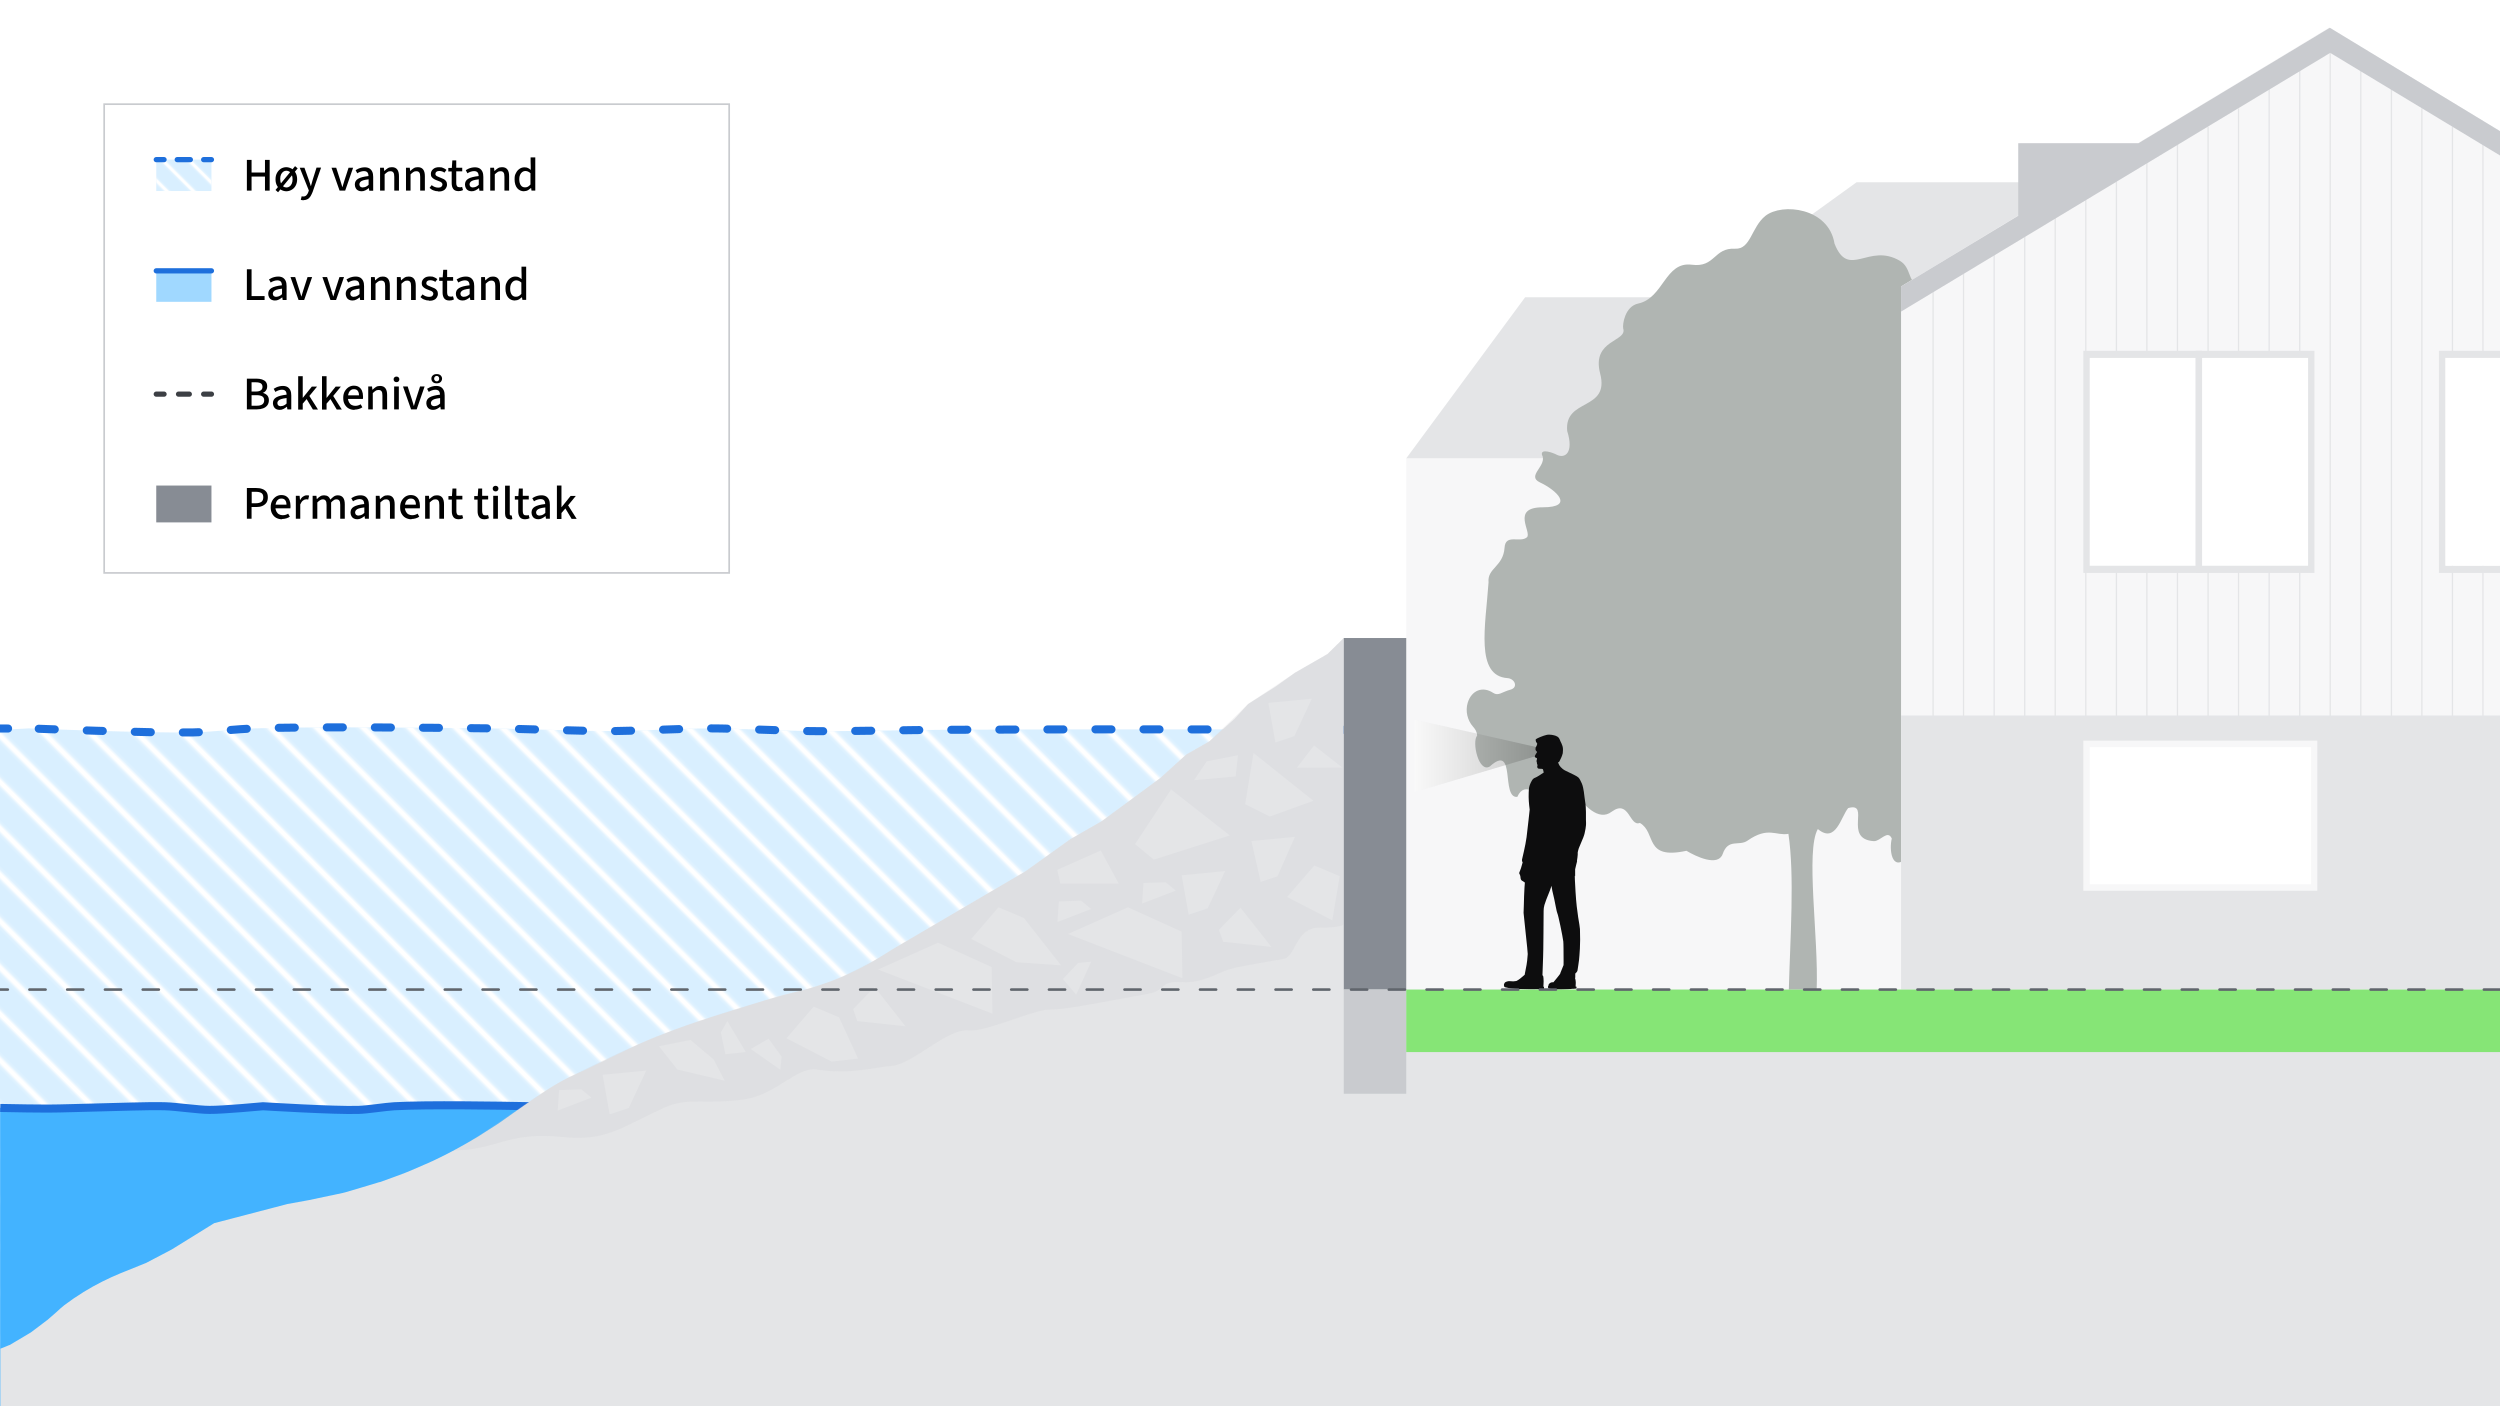 <?xml version="1.0" encoding="UTF-8"?>
<svg xmlns="http://www.w3.org/2000/svg" xmlns:xlink="http://www.w3.org/1999/xlink" version="1.1" viewBox="0 0 1920 1080">
  <!-- Generator: Adobe Illustrator 29.1.0, SVG Export Plug-In . SVG Version: 2.1.0 Build 142)  -->
  <title>Sikringstiltak mot høy vannstand med fokus på utsikt</title>
<desc>Organisatoriske sikringstiltak mot høy vannstand. Det permanente tiltaket påvirker usikt mye mer enn veggen som kan fjernes.</desc>
<defs>
    <style>
      .st0, .st1, .st2, .st3, .st4, .st5, .st6, .st7, .st8, .st9, .st10, .st11 {
        fill: none;
      }

      .st12, .st13 {
        fill: #c9cbcf;
      }

      .st1 {
        stroke-dasharray: 8.3 11.1;
      }

      .st1, .st2, .st3, .st5, .st6, .st7, .st11 {
        stroke-linecap: round;
        stroke-linejoin: round;
      }

      .st1, .st2, .st5, .st6 {
        stroke-width: 4px;
      }

      .st1, .st6 {
        stroke: #3c3f44;
      }

      .st2, .st4, .st5, .st7, .st11 {
        stroke: #1e6fdc;
      }

      .st14 {
        fill: #e4e5e7;
      }

      .st15 {
        fill: #878c94;
      }

      .st16 {
        fill: #f7f7f8;
      }

      .st3 {
        stroke: #60656c;
        stroke-dasharray: 12.4 16.6;
        stroke-width: 2px;
      }

      .st4, .st7, .st11 {
        stroke-width: 6.2px;
      }

      .st4, .st17, .st9, .st10 {
        stroke-miterlimit: 10;
      }

      .st18, .st19, .st20, .st21 {
        fill: #43b3ff;
      }

      .st5 {
        stroke-dasharray: 10.1 10.1;
      }

      .st7 {
        stroke-dasharray: 12.3 24.6;
      }

      .st17 {
        stroke: #c9cbcf;
        stroke-width: 1.3px;
      }

      .st17, .st22 {
        fill: #fff;
      }

      .st23 {
        isolation: isolate;
      }

      .st8 {
        stroke: #fff;
        stroke-width: 2.4px;
      }

      .st24 {
        fill: #0d0d0e;
      }

      .st25 {
        fill: url(#_6_lpi_20_1);
      }

      .st26 {
        fill: url(#_6_lpi_20_);
      }

      .st9 {
        stroke-width: 1px;
      }

      .st9, .st10 {
        stroke: #e4e5e7;
      }

      .st10 {
        stroke-width: 1px;
      }

      .st27 {
        fill: url(#linear-gradient);
      }

      .st27, .st19 {
        opacity: .2;
      }

      .st27, .st13 {
        mix-blend-mode: multiply;
      }

      .st20 {
        opacity: .5;
      }

      .st21, .st13 {
        opacity: .2;
      }

      .st28 {
        fill: #b0b5b2;
      }

      .st29 {
        fill: #86e576;
      }
    </style>
    <pattern id="_6_lpi_20_" data-name="6 lpi 20%" x="0" y="0" width="72" height="72" patternTransform="translate(-7328.2 13140.5) rotate(45) scale(2.1)" patternUnits="userSpaceOnUse" viewBox="0 0 72 72">
      <g>
        <rect class="st0" width="72" height="72"/>
        <g>
          <line class="st8" x1="71.8" y1="66" x2="144.2" y2="66"/>
          <line class="st8" x1="71.8" y1="42" x2="144.2" y2="42"/>
          <line class="st8" x1="71.8" y1="18" x2="144.2" y2="18"/>
          <line class="st8" x1="71.8" y1="54" x2="144.2" y2="54"/>
          <line class="st8" x1="71.8" y1="30" x2="144.2" y2="30"/>
          <line class="st8" x1="71.8" y1="6" x2="144.2" y2="6"/>
        </g>
        <g>
          <line class="st8" x1="-.2" y1="66" x2="72.2" y2="66"/>
          <line class="st8" x1="-.2" y1="42" x2="72.2" y2="42"/>
          <line class="st8" x1="-.2" y1="18" x2="72.2" y2="18"/>
          <line class="st8" x1="-.2" y1="54" x2="72.2" y2="54"/>
          <line class="st8" x1="-.2" y1="30" x2="72.2" y2="30"/>
          <line class="st8" x1="-.2" y1="6" x2="72.2" y2="6"/>
        </g>
        <g>
          <line class="st8" x1="-72.2" y1="66" x2=".2" y2="66"/>
          <line class="st8" x1="-72.2" y1="42" x2=".2" y2="42"/>
          <line class="st8" x1="-72.2" y1="18" x2=".2" y2="18"/>
          <line class="st8" x1="-72.2" y1="54" x2=".2" y2="54"/>
          <line class="st8" x1="-72.2" y1="30" x2=".2" y2="30"/>
          <line class="st8" x1="-72.2" y1="6" x2=".2" y2="6"/>
        </g>
      </g>
    </pattern>
    <linearGradient id="linear-gradient" x1="1086.3" y1="580.5" x2="1187.2" y2="580.5" gradientUnits="userSpaceOnUse">
      <stop offset="0" stop-color="#fff"/>
      <stop offset="1" stop-color="#000"/>
    </linearGradient>
    <pattern id="_6_lpi_20_1" data-name="6 lpi 20%" patternTransform="translate(-6194.7 4729.2) rotate(45) scale(1.2)" xlink:href="#_6_lpi_20_"/>
  </defs>
  <g class="st23">
    <g id="Background">
      <rect class="st22" width="1920" height="1080"/>
    </g>
    <g id="_x31_">
      <g id="BG">
        <polyline class="st16" points="1460 352 1080 352 1080 760 1460 760"/>
        <polygon class="st14" points="1300 230.8 1425.8 140 1920 140 1920 230.8 1300 230.8"/>
        <polygon class="st14" points="1080 352 1171.3 228.3 1460 228.3 1460 352 1080 352"/>
        <path class="st28" d="M1472.8,217s11.6-1.4,20.2-5.6c2.6-3,6.9-17.4,9.2-9.4,1.7,15,32.2-10.6,7.6,20.4,12.1,1.4-11.1,7.6-.1,11.5,1.5,5.6,5.1,9.7,11.9,6.1,10.3-6.6,36.5,40.5,37.7,44.7-12.6,27.4-17.4,18.8,10.8,31.5,25.1-1.9,22.7,27.6,9.2,42.2-13.2,4.5,2.8,11.6-.9,18.3,8.9,10.3,33.3-.5,32.2,17.7-4,8.1-14.3,7.3-7.7,18.7-18.3,40-33.7,13.8-29.7,38.9-5.8,11,11,5.2,11.5,14,1.6,4.4-11,3.3-1,4.6,23.5,18.4,0,31.1-21.2,27.9,7.9,18.6,30.6,6.9,42.5,22.7,5.3-5.6,7.9-17.5,13.8-5.5,4,10.7,36,3.7,20.9,18.2-5.8,9.2-4.5-4-3.7,10.7-2.7,6.7-14.2,6.4-8.8,16.3,3.8,7,3,19.9,11.9,21.5.8-.4,2.2,0,2,.6-1.8,5.5,2.5,8.1,5.1,11.5-23.3,4.1-29-8.7-44.7,19.4,11.6,2.1,0,14.1-3.4,17-10.9,1.3-13.7,17.7-21.9,23.2-20.2,0-5.2.1-18.8,7.5-4.2,2-25.1,4.7-24.3,13.8.5,4.2-9.4,13.4-7.6,4.4-1-6.2-12.2,1.9-14.3-6.8-4.2-2.6-11.6.9-14.9,1.5-13.9-9.4-15.5,13-18.7-11.4-.3-1.7-1.3-3.2-2.8-2.4-4.6,3.9-7.2-5-10.6-1.5-11.6,10.4-13.4-7.2-11.3-15.2-3.2-7.1-8.7,2.2-13.8,2-24-1.5-2-30.4-19.7-25.4-5.5,6.5-9.5,27.7-23.3,16.1-9.6,16.6.7,83.4-.9,123.5,0,0-21.4.1-21.4.1,1.1-40.7,4.5-87.8-.3-119.9-9.6,1.7-15.5-5.9-31.4,5.2-6.5,4.6-14.8-2-19.1,10.3-3.6,10-20.7,1.8-27.8-2.5-33,7.2-22.8-14-35.8-21.4-8,3.2-8.1-18.4-21.5-8.7-10.5,8.2-22-6.1-28.2-13.8-5.4-6.8-11.3,7.1-18.4,6.2-9.5-4.2-20.2-16.9-26-3.7-12.9,1.4-.6-42-21.2-23.3-8.5,5-13.8-18.8-9.7-23.7,0-2.9-1.4-5-3.1-6.9-4.4-5-6-12-4.1-18.4,2.9-9.4,11.3-13,19.5-7.6,4.1,2.7,6.8-.7,13.2-2.4s3.5-8.5-2.1-8.9c-25-1.7-16.9-40.3-14.6-73.5-1.1-11.1,11.3-12,12.3-26.7.7-10.9,11.9-3.5,17.1-7.9,4.3-3.7-12.7-23.1,12.2-23.1s10.3-13.3-2.1-19.1c-10.9-5.1,6.1-12.9,1.5-21.3-1-5,8.7-1.4,11.3,0,6.1,3.2,13.5-1.1,8.1-18.2-2.4-25.6,32.9-15.1,25.3-44.2-6.8-26.2,21.2-24.2,17.7-34.6-.6-2.9,1.2-16.9,11.6-19.1,19.5-4.2,20.5-32.5,41.1-29.8,18.1,2.4,16.7-13.2,33.3-12.3,12,.6,12.4-16.5,23.2-25.2,12.9-10.2,48.7-6.3,53.1,21.3,10.9,27.7,26.1-1,50.2,13.2,9,5.3,6.1,16.9,13.9,17.4,3.8.2-2.4-2.6,0,0Z"/>
        <polygon class="st16" points="1788.5 21.3 1920 100.7 1920 760 1460 760 1460 220 1551.8 164.4 1551.8 110 1641.7 110 1788.5 21.3"/>
        <rect class="st14" x="1460" y="550" width="460" height="210"/>
        <g>
          <rect class="st16" x="1600" y="568.8" width="179.7" height="115.3"/>
          <rect class="st22" x="1604.9" y="573.8" width="170" height="105.3"/>
        </g>
        <g>
          <line class="st9" x1="1789.6" y1="40" x2="1789.6" y2="550"/>
          <line class="st9" x1="1766.2" y1="54" x2="1766.2" y2="550"/>
          <line class="st9" x1="1742.7" y1="68.4" x2="1742.7" y2="550"/>
          <line class="st9" x1="1719.2" y1="83.2" x2="1719.2" y2="550"/>
          <line class="st9" x1="1695.8" y1="97.3" x2="1695.8" y2="550"/>
          <line class="st9" x1="1672.3" y1="110.9" x2="1672.3" y2="550"/>
          <line class="st9" x1="1648.8" y1="125" x2="1648.8" y2="550"/>
          <line class="st9" x1="1625.4" y1="139.2" x2="1625.4" y2="550"/>
          <line class="st9" x1="1601.9" y1="153.2" x2="1601.9" y2="550"/>
          <line class="st9" x1="1578.4" y1="167.4" x2="1578.4" y2="550"/>
          <line class="st9" x1="1555" y1="181.5" x2="1555" y2="550"/>
          <line class="st9" x1="1531.5" y1="195.7" x2="1531.5" y2="550"/>
          <line class="st9" x1="1508" y1="210.2" x2="1508" y2="550"/>
          <line class="st9" x1="1484.6" y1="224.2" x2="1484.6" y2="550"/>
          <line class="st9" x1="1906.9" y1="110.9" x2="1906.9" y2="550"/>
          <line class="st9" x1="1883.5" y1="97.3" x2="1883.5" y2="550"/>
          <line class="st9" x1="1860" y1="83.2" x2="1860" y2="550"/>
          <line class="st9" x1="1836.6" y1="68.4" x2="1836.6" y2="550"/>
          <line class="st9" x1="1813.1" y1="54" x2="1813.1" y2="550"/>
        </g>
        <g>
          <path class="st14" d="M1920,269.4h-46.9v170.6h46.9v-5.5h-42v-159.6h42v-5.5Z"/>
          <rect class="st22" x="1878.2" y="274.9" width="41.8" height="159.6"/>
        </g>
        <polygon class="st12" points="1789.3 21.3 1642.3 110 1550 110 1550 165.7 1460 220 1460 239.3 1789.6 40.6 1920 119.4 1920 100.7 1789.3 21.3"/>
        <g>
          <rect class="st14" x="1600" y="269.4" width="91.2" height="170.6"/>
          <rect class="st22" x="1604.9" y="274.9" width="81.4" height="159.6"/>
        </g>
        <g>
          <rect class="st14" x="1686.3" y="269.4" width="91.2" height="170.6"/>
          <rect class="st22" x="1691.2" y="274.9" width="81.4" height="159.6"/>
        </g>
        <line class="st10" x1="1460" y1="550" x2="1920" y2="550"/>
      </g>
      <path class="st19" d="M1032,560.5s-149.2-.8-308.4,0c-25.2.1-75.4,1.3-100.6,1-19.4-.2-58.1-2.1-77.4-2.1-19,0-56.8,2-75.8,2.1-23.2,0-69.4-1.8-92.6-2.1-45.5-.5-136.4-1.5-181.8,0-11.8.4-35.3,2.9-47.1,3.1-31.6.7-126.3-3.1-126.3-3.1,0,0-9.6.6-22,1.2v519.3s707.3,0,707.3,0l324.7-519.5"/>
      <path class="st26" d="M1032,560.5s-149.2-.8-308.4,0c-25.2.1-75.4,1.3-100.6,1-19.4-.2-58.1-2.1-77.4-2.1-19,0-56.8,2-75.8,2.1-23.2,0-69.4-1.8-92.6-2.1-45.5-.5-136.4-1.5-181.8,0-11.8.4-35.3,2.9-47.1,3.1-31.6.7-126.3-3.1-126.3-3.1,0,0-9.6.6-22,1.2v519.3s707.3,0,707.3,0h324.7"/>
      <path class="st18" d="M1080,850.6s-377.6-.7-470.2,0c-14.6.1-43.9,1.1-58.5.9-11.3-.1-33.8-1.9-45-1.9-11,0-33,1.9-44.1,1.9-13.5,0-40.4-1.7-53.8-1.9-26.4-.5-79.3-1.4-105.7,0-6.9.4-20.5,2.6-27.4,2.8-18.4.6-73.4-2.8-73.4-2.8,0,0-30.8,2.9-41.1,2.8-8.6,0-25.7-2.6-34.3-2.8-12.7-.4-38.2.7-50.9.9-9.8.2-29.4.9-39.2.9-7.6,0-23.1-.2-36.3-.5v229h1080v-229.4Z"/>
      <path class="st4" d="M980.1,850.6s-277.7-.7-370.2,0c-14.6.1-43.9,1.1-58.5.9-11.3-.1-33.8-1.9-45-1.9-11,0-33,1.9-44.1,1.9-13.5,0-40.4-1.7-53.8-1.9-26.4-.5-79.3-1.4-105.7,0-6.9.4-20.5,2.6-27.4,2.8-18.4.6-73.4-2.8-73.4-2.8,0,0-30.8,2.9-41.1,2.8-8.6,0-25.7-2.6-34.3-2.8-12.7-.4-38.2.7-50.9.9-9.8.2-29.4.9-39.2.9-7.6,0-23.1-.2-36.3-.5"/>
      <g>
        <path class="st11" d="M1032,560.5s-2.2,0-6.2,0"/>
        <path class="st7" d="M1001.2,560.4c-51.8-.2-162.1-.5-277.6.1-25.2.1-75.4,1.3-100.6,1-19.4-.2-58.1-2.1-77.4-2.1-19,0-56.8,2-75.8,2.1-23.2,0-69.4-1.8-92.6-2.1-45.5-.5-136.4-1.5-181.8,0-11.8.4-35.3,2.9-47.1,3.1-31.6.7-126.3-3.1-126.3-3.1,0,0-1.2,0-3.4,0"/>
        <path class="st11" d="M6.2,559.5c-1.9,0-4,0-6.2,0"/>
      </g>
      <polygon class="st27" points="1086.3 552.6 1086.3 608.4 1187.2 578.4 1187.2 575.4 1086.3 552.6"/>
      <path class="st24" d="M1211.1,661.1s.8-4.5.6-6.5c0,0,.5-2.4.8-3.1.3-.7,2.3-5.5,3.5-8.4,1.1-2.9,1.1-3.9,1.3-4.7.2-.8.6-2.8.7-4.3.2-1.5,0-3.7,0-4.7s0-4.4,0-5.8c0-1.4-.2-5.9-.5-7.2-.3-1.3-.8-6.4-1.1-8.3-.3-1.9-.7-4.4-1.6-6.5-.9-2.1-1.9-3.9-2.6-4.5-.7-.6-1.7-1.2-3.3-2-1.6-.8-5.8-2.9-7-3.4-1.1-.5-2.9-2.1-3.3-2.6-.8-.9-1.4-1.8-1.8-3s.3-.7.4-.8c.2-.1.6-.8.8-1.3s.9-1.9,1.1-2.3c.2-.4.9-2.2,1.1-3.2.1-1,.4-3.8-.2-5.5-.6-1.7-1.1-2.9-1.4-3.3-.3-.4-.6-1.8-1.3-2.8-.6-.9-1.3-1.3-2.5-1.8-1.2-.4-4.4-1.3-7-.7-2.7.6-7.1,2.5-7.9,3.1-.8.6-.6,1.2-.6,1.2,0,0,.3,0,.3,0,0,0-.1.4,0,.7,0,.3,0,.4.2.6.2.2.4.2.5.7s.4.5.4.5c0,0-.4.7-.5,1.3-.1.6-.9,1.4-.9,2,0,.6,0,1,0,1.1-.1.2,0,.5.2.7.2.2,1,1.3,1,1.3,0,0-1.9,2.8-1.8,3.4,0,.6.7.9,1,1,.3.1.7.2.7.4,0,.2,0,.6-.1,1.1-.2.4-.3.7-.2,1.1,0,.3,0,.8.3,1,0,0-.2.4,0,.9.3.5.4,1.1.4,1.3s-.4,1.1-.1,1.7c.3.6.7.9,1.6.9.9,0,2.2,0,2.7.4l.6,2.5s-2.2,1.5-3.5,2.3c-1.2.8-2.6,1.5-2.9,1.6s-1.4.5-2.2,1.5c-.7,1-2.2,3.7-2.6,5.9-.4,2.2-.4,6.1-.4,7.4,0,4.1.8,9.8.8,9.8,0,0-1.6,14.9-2.4,21.2s-3.4,16.5-3.5,17.2c-.1.7.2,1.9.5,2.1,0,0-1.1,3.6-1.3,4.5-.3.9-1.2,3-1.3,3.4s0,1,.4,1.4c.3.5.6,1.9.6,2.7,0,.8.5,1.7,1,2,.4.3,2.3,1.5,2.3,1.5,0,0-.6,7.1-.6,10.3s-.4,11.6-.4,13c0,1.4,3.4,31,3.2,31.6-.2.6-.1,3.7-.9,8.3-.3,1.9-1.4,7.3-1.4,7.3v.3c.1,0-3.5,2.9-3.7,3.1s-2.4,1.7-2.7,1.7-1.9.3-2.4.3c-.5,0-3.3-.3-4.1-.1s-2,.5-2.5,1.2c-.5.7-.6,1.3-.6,1.7,0,.5.1,1.5.9,1.7.2,0,4,1.1,8.1,1.3,4.1.1,8.9.4,11.3.4s10,0,10.2-.1c.2,0,.3-.2.3-.4s0-1.6,0-1.6h-.5c0,0,.2-2.5.2-4.2s-.2-3.4-.3-3.8-.6-.8-.6-.8c0,0,.4-12.9.5-14,.2-1.1.4-34.7.4-35.4,0-1.5.2-3.2.6-4.5.2-.5,1.1-3.3,1.4-4.1.3-.7,2.4-6.2,2.9-7.3.5-1.2,1-3.1,1.1-3.4,0,0,.5,3.1.7,3.9s1,4.5,1.5,6.5c.5,2,1.8,9.9,2.4,10.9s4,17.3,4.5,21.4c.2,1.3.2,10,.2,10.5.1,3.4,0,7,0,7.7,0,0-2.3,5.5-2.3,5.7s-.3.4-.2.8c0,.3-5.1,6.5-5.3,6.7,0,0-1.7-.2-2.6.6-1,.8-1.2,1.1-1.1,2,0,0-.4,0-.4.2s0,.8,0,1.1,0,.6.3.8c.3.2,1.3.4,5,.8,3.7.4,8.2,0,10-.1,1.8-.1,2.9-.5,4.2-.4,1.3,0,2.3-.3,2.4-.3,0,0,0-1.3-.2-1.4s-.6-.1-.6-.1c0,0,.2-.7.2-2.8s-.6-3.7-.6-3.7c0,0,.3-.2.2-.7v-2.7c.3-.3,1.5-1.3,1.7-2.3.3-1.5,1-6.8,1.2-8.2.3-3.4,1.2-11.7.7-23.7-.1-3.2-2.4-11.4-3.4-28.7s-.4-10.8-.3-12c0-1.2,0-4.9,0-5.2s.5-1.9.8-3.4c.3-1.4.7-2.4.7-2.9Z"/>
      <path class="st14" d="M1920,760h-888v-270l-12.5,12.3-24.9,14.3-15.1,10.8-21,13.3-10.3,11.3-19.5,17.4-17.7,10.1-20,18.1-44.8,33-24.2,13.9-34.5,24.7-102.5,60.1c-23.2,15.5-49,27-76.3,33.1-13.5,3-26.5,7.7-47.4,14-18.5,5.6-38.5,12.3-57.1,19.7h0s0,0,0,0c-9.7,3.9-19,8.1-27.4,12.4h-.2c0,0-27.7,13.4-27.7,13.4-2.5,1.2-5,2.3-7.3,3.3-8,3.6-15.6,7.9-22.8,12.7-3.1,2.1-6.6,4.5-9.9,6.7h0s0,0,0,0c-4.5,3.1-8.8,6-11.4,7.9-.2.2-.5.3-.7.5-1.1.8-2.2,1.6-3.4,2.4l-8.9,6.3c-.9.6-1.9,1.3-2.8,1.9l-14.7,9.4c-11.2,6.8-22.7,13-34.4,18.5l-1.8.8c-1.6.8-3.3,1.5-5,2.2l-9.9,4.3c-3,1.3-6.1,2.5-9.1,3.6l-15.1,5.5h-.4c0,.1-26.1,7.8-26.1,7.8l-2,.5-26,5.5-16.5,3-56.2,14.7-32.6,20.2h0s-20,10.5-20,10.5h-.1c0,0-15.6,6.3-15.6,6.3-1.1.4-2.3.9-3.5,1.4h0s0,0,0,0c-9,3.7-18.8,8.5-28.6,14.5h0c0,0-.1.1-.1.1-4.9,3-9.7,6.3-14.5,9.9-1.7,1.3-3.8,3.2-6.4,5.6l-7,6.1h-.1c0,.1-12.3,9.3-12.3,9.3l-16.3,9.7h-.2c0,.1-6.9,2.8-6.9,2.8v44h1920v-320Z"/>
      <rect id="Permanent_tiltak" class="st15" x="1032" y="490" width="48" height="270"/>
      <rect id="Foundation" class="st12" x="1032" y="760" width="48" height="80"/>
      <rect id="Grass" class="st29" x="1080" y="760" width="840" height="48"/>
      <path class="st13" d="M1032,490l-12.5,12.3-24.9,14.3-36.1,24.1-29.8,28.7-17.7,10.1-20,18.1-44.8,33-24.2,13.9-34.5,24.7-38.6,22.6-61.1,35.9-17.5,10.6-24.4,12.3s-13.8,5.8-27.7,9.3c-23.1,5.9-56.8,15.6-91.3,27.6-34.5,12-67.9,28.8-89.9,39.8-26.6,13.3-58.5,40.2-88.4,56.2,32.4,0,41.4-14.7,82.8-10.3,34.5,3.7,45.7-7.5,79-22.6,18.3-8.3,31.6-1.9,61.4-6.3,24.1-3.5,40.5-25.3,55.4-22.9,25.7,4,42-1.4,57.7-2.8,16.9-1.6,42.6-29.2,59.4-27.2,12,1.4,50.2-16,60.9-16s25.4-2.9,31.9-4c8.3-1.4,35.6-6.6,43.9-8,15.8-2.7,8.3-10.3,27.1-9.1,15.4.9,26.8-7.1,35.8-9.8,9.8-3,38-7.1,42.4-8.2,8.8-2.1,9.2-23.8,26.4-23.8s19.2-2.4,19.2-2.4v-220.2Z"/>
      <g>
        <g>
          <polygon class="st14" points="674.3 744.6 720.4 724 761.6 742.7 762.2 778.5 674.3 744.6"/>
          <polygon class="st14" points="838 738.6 828 739.5 816.3 751.9 826.5 763.9 838 738.6"/>
        </g>
        <polygon class="st14" points="820.2 717.3 866.3 696.8 907.5 715.5 908.1 751.3 820.2 717.3"/>
        <polygon class="st14" points="659 813 644.4 781.3 624.9 773.1 604 797.4 638.7 815.3 659 813"/>
        <polygon class="st14" points="814.9 741.4 786.3 705 766.8 696.8 745.9 721.1 780.6 739 814.9 741.4"/>
        <polyline class="st14" points="1028.9 672.9 1009.4 664.7 988.5 688.9 1023.2 706.8"/>
        <polygon class="st14" points="940.9 669 907.5 672.2 912.9 702.5 927.5 697.6 940.9 669"/>
        <polygon class="st14" points="496.3 822.2 462.8 825.4 468.2 855.8 482.9 850.9 496.3 822.2"/>
        <polygon class="st14" points="1007.5 536.6 974.1 539.8 979.5 570.2 994.1 565.3 1007.5 536.6"/>
        <polygon class="st14" points="944.5 641.6 899.4 606.3 871.7 648.3 886.1 660.2 944.5 641.6"/>
        <polyline class="st14" points="994.5 642.7 961.1 645.9 968.2 677.3 981.1 673 994.5 642.7"/>
        <polygon class="st14" points="695.4 788.2 671.7 758 655.2 775 658.4 784.2 695.4 788.2"/>
        <polygon class="st14" points="976.4 727.2 952.7 697.1 936.1 714.1 939.4 723.3 976.4 727.2"/>
        <polygon class="st14" points="454.2 843 446.5 836.6 429.4 837.2 428.3 852.9 454.2 843"/>
        <polygon class="st14" points="903 684 895.3 677.6 878.2 678.1 877.1 693.9 903 684"/>
        <polygon class="st14" points="838 698.1 830.3 691.7 813.2 692.3 812.1 708.1 838 698.1"/>
        <polygon class="st14" points="506.1 803.5 530.3 798.7 548.1 813.7 556.6 830 520.2 821.4 506.1 803.5"/>
        <polygon class="st14" points="859.2 678.6 845.4 653.2 812 668 814.3 678.6 859.2 678.6"/>
        <polygon class="st14" points="949 596.3 950.8 580 926.8 584.7 917 599.2 949 596.3"/>
        <polygon class="st14" points="1030.9 589.5 1009.2 572.5 996 589.6 1002.9 589.6 1030.9 589.5"/>
        <polygon class="st14" points="599.3 821.6 600.3 811.5 590.3 797.7 576.6 805.6 599.3 821.6"/>
        <polygon class="st14" points="558.6 784.2 553.6 792.9 557.1 809.6 572.8 808 558.6 784.2"/>
        <polygon class="st14" points="1008.7 615 962.7 578.3 956.3 617.6 975.2 627.1 1008.7 615"/>
      </g>
      <line id="Bakkeniva" class="st3" x1="1920" y1="760" y2="760"/>
      <g id="Legend">
        <rect class="st17" x="80" y="80" width="480" height="360"/>
        <rect class="st21" x="120" y="122.6" width="42.4" height="24.1"/>
        <rect class="st25" x="120" y="122.6" width="42.4" height="24.1"/>
        <g>
          <path d="M189.6,146.4v-23.6h3.6v9.7h10.3v-9.7h3.6v23.6h-3.6v-10.8h-10.3v10.8h-3.6Z"/>
          <path d="M213.5,147.6l-1.9-1.7,15-18.3,2,1.7-15,18.3ZM220,146.9c-1.5,0-2.8-.4-4.1-1.1-1.3-.7-2.3-1.8-3.1-3.1-.8-1.4-1.2-3-1.2-5s.4-3.6,1.2-5c.8-1.4,1.8-2.4,3-3.2,1.3-.7,2.6-1.1,4-1.1s2.8.4,4.1,1.1c1.3.7,2.3,1.8,3.1,3.2s1.2,3.1,1.2,5-.4,3.6-1.2,5-1.8,2.4-3.1,3.1c-1.2.7-2.6,1.1-4,1.1ZM220,144c.9,0,1.7-.3,2.4-.8.7-.5,1.3-1.2,1.7-2.2.4-.9.6-2,.6-3.2s-.2-2.6-.6-3.6c-.4-1-1-1.8-1.7-2.3-.7-.5-1.6-.8-2.5-.8s-1.7.3-2.4.8c-.7.5-1.3,1.3-1.7,2.2-.4.9-.6,2-.6,3.3s.2,2.6.6,3.6c.4,1,1,1.7,1.7,2.2.7.5,1.6.8,2.5.8Z"/>
          <path d="M233.2,153.8c-.4,0-.8,0-1.2-.1-.4,0-.7-.2-1-.3l.7-2.7c.2,0,.5.1.7.2.2,0,.4,0,.6,0,1,0,1.7-.3,2.4-1,.6-.6,1.1-1.5,1.4-2.4l.4-1.2-7-17.5h3.6l3.3,9.2c.3.8.5,1.6.8,2.4.3.9.5,1.7.8,2.5h.1c.2-.8.5-1.6.7-2.5.2-.9.5-1.7.7-2.5l2.9-9.2h3.5l-6.5,18.7c-.5,1.2-1,2.3-1.6,3.3-.6.9-1.3,1.7-2.2,2.2-.9.5-1.9.8-3.1.8Z"/>
          <path d="M260.8,146.4l-6.2-17.6h3.6l3.1,9.6c.2.8.5,1.7.8,2.6s.5,1.8.8,2.7h.1c.3-.9.5-1.8.8-2.7s.5-1.8.8-2.6l3.1-9.6h3.5l-6.1,17.6h-4.1Z"/>
          <path d="M277.7,146.9c-1,0-1.9-.2-2.7-.6-.8-.4-1.4-1-1.8-1.8-.4-.8-.7-1.7-.7-2.7,0-2,.8-3.5,2.5-4.5,1.7-1,4.4-1.7,8-2.1,0-.6-.1-1.3-.3-1.9-.2-.6-.6-1.1-1.1-1.4-.5-.3-1.2-.5-2.1-.5s-1.8.2-2.7.5c-.9.3-1.7.7-2.4,1.2l-1.3-2.4c.6-.4,1.3-.8,2-1.1.7-.3,1.5-.6,2.4-.8.9-.2,1.7-.3,2.7-.3,1.4,0,2.6.3,3.6.9.9.6,1.6,1.4,2.1,2.5.5,1.1.7,2.4.7,4v10.6h-3l-.3-2h-.1c-.8.7-1.7,1.2-2.6,1.7-.9.5-1.9.7-3,.7ZM278.8,143.9c.8,0,1.5-.2,2.2-.5s1.4-.8,2.1-1.5v-4.2c-1.8.2-3.2.5-4.2.8-1,.3-1.8.8-2.2,1.3-.4.5-.7,1.1-.7,1.7s.3,1.5.8,1.9c.5.4,1.2.6,2,.6Z"/>
          <path d="M291.9,146.4v-17.6h2.9l.3,2.5h.1c.8-.8,1.7-1.5,2.6-2.1.9-.6,2-.8,3.2-.8,1.9,0,3.2.6,4.1,1.8.9,1.2,1.3,2.9,1.3,5.1v11.1h-3.6v-10.6c0-1.6-.2-2.7-.7-3.3-.5-.7-1.2-1-2.3-1s-1.6.2-2.2.6c-.6.4-1.4,1-2.2,1.8v12.5h-3.5Z"/>
          <path d="M311.8,146.4v-17.6h2.9l.3,2.5h.1c.8-.8,1.7-1.5,2.6-2.1.9-.6,2-.8,3.2-.8,1.9,0,3.2.6,4.1,1.8.9,1.2,1.3,2.9,1.3,5.1v11.1h-3.6v-10.6c0-1.6-.2-2.7-.7-3.3-.5-.7-1.2-1-2.3-1s-1.6.2-2.2.6c-.6.4-1.4,1-2.2,1.8v12.5h-3.5Z"/>
          <path d="M336.5,146.9c-1.3,0-2.5-.2-3.6-.7-1.2-.4-2.1-1.1-3-1.9l1.6-2.1c.8.6,1.6,1.1,2.4,1.4.8.3,1.7.5,2.7.5s1.8-.2,2.4-.7c.5-.5.8-1.1.8-1.7s-.2-1-.6-1.4c-.4-.4-.8-.7-1.4-.9-.6-.3-1.2-.5-1.8-.7-.9-.3-1.7-.7-2.5-1.1-.8-.4-1.4-1-1.9-1.6-.5-.6-.7-1.4-.7-2.4,0-1.5.6-2.7,1.7-3.7s2.6-1.5,4.6-1.5,2.2.2,3.2.6c1,.4,1.8.9,2.5,1.5l-1.6,2.1c-.6-.5-1.2-.8-1.9-1-.6-.2-1.4-.3-2.1-.3s-1.7.2-2.2.7c-.5.4-.7,1-.7,1.6s.1.9.5,1.2c.3.3.7.6,1.3.8s1.2.5,1.9.8c.9.3,1.8.7,2.6,1.1.8.4,1.5,1,1.9,1.7.5.7.7,1.5.7,2.6s-.3,1.8-.8,2.7c-.5.8-1.2,1.5-2.2,1.9-1,.5-2.2.7-3.6.7Z"/>
          <path d="M352.2,146.8c-2,0-3.3-.6-4.1-1.7s-1.2-2.6-1.2-4.4v-9h-2.6v-2.7h2.7c0-.1.4-5.8.4-5.8h3v5.6h4.6v2.8h-4.6v9c0,1.1.2,1.9.6,2.4.4.6,1.1.8,2,.8s.7,0,1,0c.3,0,.6-.2.9-.3l.7,2.5c-.5.2-1,.4-1.6.6-.6.1-1.2.2-1.9.2Z"/>
          <path d="M362.3,146.9c-1,0-1.9-.2-2.7-.6-.8-.4-1.4-1-1.8-1.8-.4-.8-.7-1.7-.7-2.7,0-2,.8-3.5,2.5-4.5,1.7-1,4.4-1.7,8-2.1,0-.6-.1-1.3-.3-1.9-.2-.6-.6-1.1-1.1-1.4-.5-.3-1.2-.5-2.1-.5s-1.8.2-2.7.5c-.9.3-1.7.7-2.4,1.2l-1.3-2.4c.6-.4,1.3-.8,2-1.1.7-.3,1.5-.6,2.4-.8.9-.2,1.7-.3,2.7-.3,1.4,0,2.6.3,3.6.9.9.6,1.6,1.4,2.1,2.5.5,1.1.7,2.4.7,4v10.6h-3l-.3-2h-.1c-.8.7-1.7,1.2-2.6,1.7-.9.5-1.9.7-3,.7ZM363.4,143.9c.8,0,1.5-.2,2.2-.5s1.4-.8,2.1-1.5v-4.2c-1.8.2-3.2.5-4.2.8-1,.3-1.8.8-2.2,1.3-.4.5-.7,1.1-.7,1.7s.3,1.5.8,1.9c.5.4,1.2.6,2,.6Z"/>
          <path d="M376.5,146.4v-17.6h2.9l.3,2.5h.1c.8-.8,1.7-1.5,2.6-2.1.9-.6,2-.8,3.2-.8,1.9,0,3.2.6,4.1,1.8.9,1.2,1.3,2.9,1.3,5.1v11.1h-3.6v-10.6c0-1.6-.2-2.7-.7-3.3-.5-.7-1.2-1-2.3-1s-1.6.2-2.2.6c-.6.4-1.4,1-2.2,1.8v12.5h-3.5Z"/>
          <path d="M402.5,146.9c-2.2,0-3.9-.8-5.3-2.4-1.3-1.6-2-3.9-2-6.8s.4-3.5,1.1-4.9c.7-1.4,1.6-2.4,2.8-3.2,1.2-.8,2.4-1.1,3.7-1.1s1.9.2,2.6.5,1.4.8,2.2,1.5v-3c-.1,0-.1-6.6-.1-6.6h3.6v25.5h-2.9l-.3-2h-.1c-.7.6-1.5,1.2-2.3,1.7-.9.5-1.8.7-2.8.7ZM403.3,143.9c.8,0,1.5-.2,2.1-.5.7-.4,1.3-.9,2-1.7v-8.7c-.7-.6-1.3-1-2-1.3-.6-.2-1.3-.4-2-.4s-1.6.3-2.3.8c-.7.5-1.2,1.2-1.7,2.2-.4.9-.6,2-.6,3.3,0,2,.4,3.6,1.2,4.7.8,1.1,1.8,1.6,3.2,1.6Z"/>
        </g>
        <g>
          <path d="M189.6,230.4v-23.6h3.6v20.6h10v3h-13.6Z"/>
          <path d="M211.2,230.8c-1,0-1.9-.2-2.7-.6-.8-.4-1.4-1-1.8-1.8-.4-.8-.7-1.7-.7-2.7,0-2,.8-3.5,2.5-4.5,1.7-1,4.4-1.7,8-2.1,0-.6-.1-1.3-.3-1.9-.2-.6-.6-1.1-1.1-1.4-.5-.3-1.2-.5-2.1-.5s-1.8.2-2.7.5c-.9.3-1.7.7-2.4,1.2l-1.3-2.4c.6-.4,1.3-.8,2-1.1.7-.3,1.5-.6,2.4-.8.9-.2,1.7-.3,2.7-.3,1.4,0,2.6.3,3.6.9.9.6,1.6,1.4,2.1,2.5.5,1.1.7,2.4.7,4v10.6h-3l-.3-2h-.1c-.8.7-1.7,1.2-2.6,1.7-.9.5-1.9.7-3,.7ZM212.3,227.9c.8,0,1.5-.2,2.2-.5s1.4-.8,2.1-1.5v-4.2c-1.8.2-3.2.5-4.2.8-1,.3-1.8.8-2.2,1.3-.4.5-.7,1.1-.7,1.7s.3,1.5.8,1.9c.5.4,1.2.6,2,.6Z"/>
          <path d="M229.3,230.4l-6.2-17.6h3.6l3.1,9.6c.2.8.5,1.7.8,2.6s.5,1.8.8,2.7h.1c.3-.9.5-1.8.8-2.7s.5-1.8.8-2.6l3.1-9.6h3.5l-6.1,17.6h-4.1Z"/>
          <path d="M253.8,230.4l-6.2-17.6h3.6l3.1,9.6c.2.8.5,1.7.8,2.6s.5,1.8.8,2.7h.1c.3-.9.5-1.8.8-2.7s.5-1.8.8-2.6l3.1-9.6h3.5l-6.1,17.6h-4.1Z"/>
          <path d="M270.7,230.8c-1,0-1.9-.2-2.7-.6-.8-.4-1.4-1-1.8-1.8-.4-.8-.7-1.7-.7-2.7,0-2,.8-3.5,2.5-4.5,1.7-1,4.4-1.7,8-2.1,0-.6-.1-1.3-.3-1.9-.2-.6-.6-1.1-1.1-1.4-.5-.3-1.2-.5-2.1-.5s-1.8.2-2.7.5c-.9.3-1.7.7-2.4,1.2l-1.3-2.4c.6-.4,1.3-.8,2-1.1.7-.3,1.5-.6,2.4-.8.9-.2,1.7-.3,2.7-.3,1.4,0,2.6.3,3.6.9.9.6,1.6,1.4,2.1,2.5.5,1.1.7,2.4.7,4v10.6h-3l-.3-2h-.1c-.8.7-1.7,1.2-2.6,1.7-.9.5-1.9.7-3,.7ZM271.8,227.9c.8,0,1.5-.2,2.2-.5s1.4-.8,2.1-1.5v-4.2c-1.8.2-3.2.5-4.2.8-1,.3-1.8.8-2.2,1.3-.4.5-.7,1.1-.7,1.7s.3,1.5.8,1.9c.5.4,1.2.6,2,.6Z"/>
          <path d="M284.9,230.4v-17.6h2.9l.3,2.5h.1c.8-.8,1.7-1.5,2.6-2.1.9-.6,2-.8,3.2-.8,1.9,0,3.2.6,4.1,1.8.9,1.2,1.3,2.9,1.3,5.1v11.1h-3.6v-10.6c0-1.6-.2-2.7-.7-3.3-.5-.7-1.2-1-2.3-1s-1.6.2-2.2.6c-.6.4-1.4,1-2.2,1.8v12.5h-3.5Z"/>
          <path d="M304.8,230.4v-17.6h2.9l.3,2.5h.1c.8-.8,1.7-1.5,2.6-2.1.9-.6,2-.8,3.2-.8,1.9,0,3.2.6,4.1,1.8.9,1.2,1.3,2.9,1.3,5.1v11.1h-3.6v-10.6c0-1.6-.2-2.7-.7-3.3-.5-.7-1.2-1-2.3-1s-1.6.2-2.2.6c-.6.4-1.4,1-2.2,1.8v12.5h-3.5Z"/>
          <path d="M329.5,230.8c-1.3,0-2.5-.2-3.6-.7-1.2-.4-2.1-1.1-3-1.9l1.6-2.1c.8.6,1.6,1.1,2.4,1.4.8.3,1.7.5,2.7.5s1.8-.2,2.4-.7c.5-.5.8-1.1.8-1.7s-.2-1-.6-1.4c-.4-.4-.8-.7-1.4-.9-.6-.3-1.2-.5-1.8-.7-.9-.3-1.7-.7-2.5-1.1-.8-.4-1.4-1-1.9-1.6-.5-.6-.7-1.4-.7-2.4,0-1.5.6-2.7,1.7-3.7s2.6-1.5,4.6-1.5,2.2.2,3.2.6c1,.4,1.8.9,2.5,1.5l-1.6,2.1c-.6-.5-1.2-.8-1.9-1-.6-.2-1.4-.3-2.1-.3s-1.7.2-2.2.7c-.5.4-.7,1-.7,1.6s.1.9.5,1.2c.3.3.7.6,1.3.8s1.2.5,1.9.8c.9.3,1.8.7,2.6,1.1.8.4,1.5,1,1.9,1.7.5.7.7,1.5.7,2.6s-.3,1.8-.8,2.7c-.5.8-1.2,1.5-2.2,1.9-1,.5-2.2.7-3.6.7Z"/>
          <path d="M345.2,230.8c-2,0-3.3-.6-4.1-1.7s-1.2-2.6-1.2-4.4v-9h-2.6v-2.7h2.7c0-.1.4-5.8.4-5.8h3v5.6h4.6v2.8h-4.6v9c0,1.1.2,1.9.6,2.4.4.6,1.1.8,2,.8s.7,0,1,0c.3,0,.6-.2.9-.3l.7,2.5c-.5.2-1,.4-1.6.6-.6.1-1.2.2-1.9.2Z"/>
          <path d="M355.3,230.8c-1,0-1.9-.2-2.7-.6-.8-.4-1.4-1-1.8-1.8-.4-.8-.7-1.7-.7-2.7,0-2,.8-3.5,2.5-4.5,1.7-1,4.4-1.7,8-2.1,0-.6-.1-1.3-.3-1.9-.2-.6-.6-1.1-1.1-1.4-.5-.3-1.2-.5-2.1-.5s-1.8.2-2.7.5c-.9.3-1.7.7-2.4,1.2l-1.3-2.4c.6-.4,1.3-.8,2-1.1.7-.3,1.5-.6,2.4-.8.9-.2,1.7-.3,2.7-.3,1.4,0,2.6.3,3.6.9.9.6,1.6,1.4,2.1,2.5.5,1.1.7,2.4.7,4v10.6h-3l-.3-2h-.1c-.8.7-1.7,1.2-2.6,1.7-.9.5-1.9.7-3,.7ZM356.4,227.9c.8,0,1.5-.2,2.2-.5s1.4-.8,2.1-1.5v-4.2c-1.8.2-3.2.5-4.2.8-1,.3-1.8.8-2.2,1.3-.4.5-.7,1.1-.7,1.7s.3,1.5.8,1.9c.5.4,1.2.6,2,.6Z"/>
          <path d="M369.5,230.4v-17.6h2.9l.3,2.5h.1c.8-.8,1.7-1.5,2.6-2.1.9-.6,2-.8,3.2-.8,1.9,0,3.2.6,4.1,1.8.9,1.2,1.3,2.9,1.3,5.1v11.1h-3.6v-10.6c0-1.6-.2-2.7-.7-3.3-.5-.7-1.2-1-2.3-1s-1.6.2-2.2.6c-.6.4-1.4,1-2.2,1.8v12.5h-3.5Z"/>
          <path d="M395.5,230.8c-2.2,0-3.9-.8-5.3-2.4-1.3-1.6-2-3.9-2-6.8s.4-3.5,1.1-4.9c.7-1.4,1.6-2.4,2.8-3.2,1.2-.8,2.4-1.1,3.7-1.1s1.9.2,2.6.5,1.4.8,2.2,1.5v-3c-.1,0-.1-6.6-.1-6.6h3.6v25.5h-2.9l-.3-2h-.1c-.7.6-1.5,1.2-2.3,1.7-.9.5-1.8.7-2.8.7ZM396.3,227.9c.8,0,1.5-.2,2.1-.5.7-.4,1.3-.9,2-1.7v-8.7c-.7-.6-1.3-1-2-1.3-.6-.2-1.3-.4-2-.4s-1.6.3-2.3.8c-.7.5-1.2,1.2-1.7,2.2-.4.9-.6,2-.6,3.3,0,2,.4,3.6,1.2,4.7.8,1.1,1.8,1.6,3.2,1.6Z"/>
        </g>
        <g>
          <path d="M189.6,398.4v-23.6h7.1c1.8,0,3.3.2,4.6.7,1.3.4,2.4,1.2,3.2,2.2.8,1,1.2,2.4,1.2,4.2s-.4,3.1-1.1,4.2c-.8,1.1-1.8,1.9-3.2,2.5s-2.9.8-4.6.8h-3.6v9h-3.6ZM193.2,386.5h3.3c1.9,0,3.3-.4,4.3-1.1.9-.7,1.4-1.9,1.4-3.5s-.5-2.7-1.5-3.3c-1-.6-2.4-.9-4.3-.9h-3.1v8.8Z"/>
          <path d="M216.5,398.8c-1.6,0-3.1-.4-4.4-1.1-1.3-.7-2.3-1.8-3.1-3.2-.8-1.4-1.1-3-1.1-5s.4-3.6,1.2-5c.8-1.4,1.8-2.4,3-3.2,1.2-.7,2.5-1.1,3.9-1.1s2.9.3,3.9,1c1.1.7,1.9,1.7,2.4,2.9s.8,2.7.8,4.3,0,.7,0,1c0,.3,0,.7-.1,1h-12.4v-2.8h9.4c0-1.5-.3-2.6-1-3.5-.6-.8-1.6-1.2-2.9-1.2s-1.5.2-2.2.6c-.7.4-1.3,1.1-1.7,2s-.7,2.2-.7,3.8.3,2.6.8,3.6c.5.9,1.2,1.7,2,2.1s1.7.7,2.7.7,1.6-.1,2.3-.3c.7-.2,1.4-.5,2-.9l1.3,2.3c-.8.6-1.7,1-2.7,1.3-1,.3-2.1.5-3.2.5Z"/>
          <path d="M227.2,398.4v-17.6h2.9l.3,3.2h.1c.6-1.1,1.3-2,2.2-2.6.9-.6,1.8-1,2.8-1s.8,0,1.1,0c.3,0,.6.2.8.3l-.7,3c-.3,0-.5-.1-.8-.2-.2,0-.5,0-.9,0-.7,0-1.5.3-2.3.9s-1.5,1.6-2.1,3v11h-3.5Z"/>
          <path d="M240.1,398.4v-17.6h2.9l.3,2.5h.1c.7-.8,1.6-1.5,2.5-2.1.9-.6,1.9-.8,3-.8s2.4.3,3.1.9c.8.6,1.3,1.4,1.7,2.4.9-1,1.8-1.7,2.7-2.4.9-.6,1.9-.9,3-.9,1.8,0,3.2.6,4.1,1.8.9,1.2,1.3,2.9,1.3,5.1v11.1h-3.5v-10.6c0-1.6-.2-2.7-.7-3.3-.5-.7-1.2-1-2.3-1s-1.3.2-1.9.6c-.7.4-1.4,1-2.1,1.8v12.5h-3.5v-10.6c0-1.6-.2-2.7-.7-3.3-.5-.7-1.2-1-2.3-1s-2.6.8-4.1,2.4v12.5h-3.5Z"/>
          <path d="M274.4,398.8c-1,0-1.9-.2-2.7-.6-.8-.4-1.4-1-1.8-1.8-.4-.8-.7-1.7-.7-2.7,0-2,.8-3.5,2.5-4.5,1.7-1,4.4-1.7,8-2.1,0-.6-.1-1.3-.3-1.9-.2-.6-.6-1.1-1.1-1.4-.5-.3-1.2-.5-2.1-.5s-1.8.2-2.7.5c-.9.3-1.7.7-2.4,1.2l-1.3-2.4c.6-.4,1.3-.8,2-1.1.7-.3,1.5-.6,2.4-.8.9-.2,1.7-.3,2.7-.3,1.4,0,2.6.3,3.6.9.9.6,1.6,1.4,2.1,2.5.5,1.1.7,2.4.7,4v10.6h-3l-.3-2h-.1c-.8.7-1.7,1.2-2.6,1.7-.9.5-1.9.7-3,.7ZM275.5,395.9c.8,0,1.5-.2,2.2-.5s1.4-.8,2.1-1.5v-4.2c-1.8.2-3.2.5-4.2.8-1,.3-1.8.8-2.2,1.3-.4.5-.7,1.1-.7,1.7s.3,1.5.8,1.9c.5.4,1.2.6,2,.6Z"/>
          <path d="M288.6,398.4v-17.6h2.9l.3,2.5h.1c.8-.8,1.7-1.5,2.6-2.1.9-.6,2-.8,3.2-.8,1.9,0,3.2.6,4.1,1.8.9,1.2,1.3,2.9,1.3,5.1v11.1h-3.6v-10.6c0-1.6-.2-2.7-.7-3.3-.5-.7-1.2-1-2.3-1s-1.6.2-2.2.6c-.6.4-1.4,1-2.2,1.8v12.5h-3.5Z"/>
          <path d="M315.9,398.8c-1.6,0-3.1-.4-4.4-1.1-1.3-.7-2.3-1.8-3.1-3.2-.8-1.4-1.1-3-1.1-5s.4-3.6,1.2-5c.8-1.4,1.8-2.4,3-3.2,1.2-.7,2.5-1.1,3.9-1.1s2.9.3,3.9,1c1.1.7,1.9,1.7,2.4,2.9s.8,2.7.8,4.3,0,.7,0,1c0,.3,0,.7-.1,1h-12.4v-2.8h9.4c0-1.5-.3-2.6-1-3.5-.6-.8-1.6-1.2-2.9-1.2s-1.5.2-2.2.6c-.7.4-1.3,1.1-1.7,2s-.7,2.2-.7,3.8.3,2.6.8,3.6c.5.9,1.2,1.7,2,2.1s1.7.7,2.7.7,1.6-.1,2.3-.3c.7-.2,1.4-.5,2-.9l1.3,2.3c-.8.6-1.7,1-2.7,1.3-1,.3-2.1.5-3.2.5Z"/>
          <path d="M326.5,398.4v-17.6h2.9l.3,2.5h.1c.8-.8,1.7-1.5,2.6-2.1.9-.6,2-.8,3.2-.8,1.9,0,3.2.6,4.1,1.8.9,1.2,1.3,2.9,1.3,5.1v11.1h-3.6v-10.6c0-1.6-.2-2.7-.7-3.3-.5-.7-1.2-1-2.3-1s-1.6.2-2.2.6c-.6.4-1.4,1-2.2,1.8v12.5h-3.5Z"/>
          <path d="M352.3,398.8c-2,0-3.3-.6-4.1-1.7s-1.2-2.6-1.2-4.4v-9h-2.6v-2.7h2.7c0-.1.4-5.8.4-5.8h3v5.6h4.6v2.8h-4.6v9c0,1.1.2,1.9.6,2.4.4.6,1.1.8,2,.8s.7,0,1,0c.3,0,.6-.2.9-.3l.7,2.5c-.5.2-1,.4-1.6.6-.6.1-1.2.2-1.9.2Z"/>
          <path d="M372.1,398.8c-2,0-3.3-.6-4.1-1.7s-1.2-2.6-1.2-4.4v-9h-2.6v-2.7h2.7c0-.1.4-5.8.4-5.8h3v5.6h4.6v2.8h-4.6v9c0,1.1.2,1.9.6,2.4.4.6,1.1.8,2,.8s.7,0,1,0c.3,0,.6-.2.9-.3l.7,2.5c-.5.2-1,.4-1.6.6-.6.1-1.2.2-1.9.2Z"/>
          <path d="M380.6,377.4c-.6,0-1.2-.2-1.6-.6-.4-.4-.6-.9-.6-1.6s.2-1.1.6-1.5c.4-.4,1-.6,1.6-.6s1.2.2,1.6.6c.4.4.6.9.6,1.5s-.2,1.2-.6,1.6c-.4.4-.9.6-1.6.6ZM378.8,398.4v-17.6h3.6v17.6h-3.6Z"/>
          <path d="M391.6,398.8c-.9,0-1.6-.2-2.1-.5-.5-.4-.9-.9-1.2-1.5-.2-.7-.4-1.5-.4-2.4v-21.4h3.6v21.6c0,.5,0,.8.3,1,.2.2.4.3.6.3s.2,0,.3,0c0,0,.2,0,.3,0l.5,2.7c-.2,0-.5.2-.8.3-.3,0-.7.1-1.1.1Z"/>
          <path d="M403.3,398.8c-2,0-3.3-.6-4.1-1.7s-1.2-2.6-1.2-4.4v-9h-2.6v-2.7h2.7c0-.1.4-5.8.4-5.8h3v5.6h4.6v2.8h-4.6v9c0,1.1.2,1.9.6,2.4.4.6,1.1.8,2,.8s.7,0,1,0c.3,0,.6-.2.9-.3l.7,2.5c-.5.2-1,.4-1.6.6-.6.1-1.2.2-1.9.2Z"/>
          <path d="M413.4,398.8c-1,0-1.9-.2-2.7-.6-.8-.4-1.4-1-1.8-1.8-.4-.8-.7-1.7-.7-2.7,0-2,.8-3.5,2.5-4.5,1.7-1,4.4-1.7,8-2.1,0-.6-.1-1.3-.3-1.9-.2-.6-.6-1.1-1.1-1.4-.5-.3-1.2-.5-2.1-.5s-1.8.2-2.7.5c-.9.3-1.7.7-2.4,1.2l-1.3-2.4c.6-.4,1.3-.8,2-1.1.7-.3,1.5-.6,2.4-.8.9-.2,1.7-.3,2.7-.3,1.4,0,2.6.3,3.6.9.9.6,1.6,1.4,2.1,2.5.5,1.1.7,2.4.7,4v10.6h-3l-.3-2h-.1c-.8.7-1.7,1.2-2.6,1.7-.9.5-1.9.7-3,.7ZM414.5,395.9c.8,0,1.5-.2,2.2-.5s1.4-.8,2.1-1.5v-4.2c-1.8.2-3.2.5-4.2.8-1,.3-1.8.8-2.2,1.3-.4.5-.7,1.1-.7,1.7s.3,1.5.8,1.9c.5.4,1.2.6,2,.6Z"/>
          <path d="M427.7,398.4v-25.5h3.5v16.6h.1l6.9-8.6h4l-5.9,7.2,6.6,10.4h-3.9l-4.8-8-3,3.5v4.6h-3.5Z"/>
        </g>
        <g>
          <line class="st2" x1="120" y1="122.6" x2="126" y2="122.6"/>
          <line class="st5" x1="136.1" y1="122.6" x2="151.4" y2="122.6"/>
          <line class="st2" x1="156.4" y1="122.6" x2="162.4" y2="122.6"/>
        </g>
        <g>
          <path d="M189.6,314.4v-23.6h7.3c1.6,0,3,.2,4.3.6,1.2.4,2.2,1,2.9,1.8.7.9,1.1,2,1.1,3.4s-.3,2.3-.9,3.2c-.6.9-1.4,1.6-2.5,1.9h0c1.4.4,2.5,1,3.4,1.9.8.9,1.3,2.1,1.3,3.7s-.4,2.9-1.2,4c-.8,1-1.8,1.8-3.2,2.3-1.4.5-2.9.8-4.7.8h-7.8ZM193.2,300.7h3.2c1.8,0,3.1-.3,4-1,.8-.6,1.2-1.5,1.2-2.6s-.4-2.1-1.3-2.7c-.9-.5-2.1-.8-3.8-.8h-3.3v7.1ZM193.2,311.6h3.8c1.9,0,3.4-.3,4.4-1,1-.7,1.5-1.8,1.5-3.2s-.5-2.3-1.5-3c-1-.6-2.5-.9-4.4-.9h-3.8v8.2Z"/>
          <path d="M214.8,314.8c-1,0-1.9-.2-2.7-.6-.8-.4-1.4-1-1.8-1.8-.4-.8-.7-1.7-.7-2.7,0-2,.8-3.5,2.5-4.5,1.7-1,4.4-1.7,8-2.1,0-.6-.1-1.3-.3-1.9-.2-.6-.6-1.1-1.1-1.4-.5-.3-1.2-.5-2.1-.5s-1.8.2-2.7.5c-.9.3-1.7.7-2.4,1.2l-1.3-2.4c.6-.4,1.3-.8,2-1.1.7-.3,1.5-.6,2.4-.8.9-.2,1.7-.3,2.7-.3,1.4,0,2.6.3,3.6.9.9.6,1.6,1.4,2.1,2.5.5,1.1.7,2.4.7,4v10.6h-3l-.3-2h-.1c-.8.7-1.7,1.2-2.6,1.7-.9.5-1.9.7-3,.7ZM215.8,311.9c.8,0,1.5-.2,2.2-.5s1.4-.8,2.1-1.5v-4.2c-1.8.2-3.2.5-4.2.8-1,.3-1.8.8-2.2,1.3-.4.5-.7,1.1-.7,1.7s.3,1.5.8,1.9c.5.4,1.2.6,2,.6Z"/>
          <path d="M229,314.4v-25.5h3.5v16.6h.1l6.9-8.6h4l-5.9,7.2,6.6,10.4h-3.9l-4.8-8-3,3.5v4.6h-3.5Z"/>
          <path d="M247.3,314.4v-25.5h3.5v16.6h.1l6.9-8.6h4l-5.9,7.2,6.6,10.4h-3.9l-4.8-8-3,3.5v4.6h-3.5Z"/>
          <path d="M272.2,314.8c-1.6,0-3.1-.4-4.4-1.1-1.3-.7-2.3-1.8-3.1-3.2-.8-1.4-1.1-3-1.1-5s.4-3.6,1.2-5c.8-1.4,1.8-2.4,3-3.2,1.2-.7,2.5-1.1,3.9-1.1s2.9.3,3.9,1c1.1.7,1.9,1.7,2.4,2.9s.8,2.7.8,4.3,0,.7,0,1c0,.3,0,.7-.1,1h-12.4v-2.8h9.4c0-1.5-.3-2.6-1-3.5-.6-.8-1.6-1.2-2.9-1.2s-1.5.2-2.2.6c-.7.4-1.3,1.1-1.7,2s-.7,2.2-.7,3.8.3,2.6.8,3.6c.5.9,1.2,1.7,2,2.1s1.7.7,2.7.7,1.6-.1,2.3-.3c.7-.2,1.4-.5,2-.9l1.3,2.3c-.8.6-1.7,1-2.7,1.3-1,.3-2.1.5-3.2.5Z"/>
          <path d="M282.8,314.4v-17.6h2.9l.3,2.5h.1c.8-.8,1.7-1.5,2.6-2.1.9-.6,2-.8,3.2-.8,1.9,0,3.2.6,4.1,1.8.9,1.2,1.3,2.9,1.3,5.1v11.1h-3.6v-10.6c0-1.6-.2-2.7-.7-3.3-.5-.7-1.2-1-2.3-1s-1.6.2-2.2.6c-.6.4-1.4,1-2.2,1.8v12.5h-3.5Z"/>
          <path d="M304.5,293.5c-.6,0-1.2-.2-1.6-.6-.4-.4-.6-.9-.6-1.6s.2-1.1.6-1.5c.4-.4,1-.6,1.6-.6s1.2.2,1.6.6c.4.4.6.9.6,1.5s-.2,1.2-.6,1.6c-.4.4-.9.6-1.6.6ZM302.7,314.4v-17.6h3.6v17.6h-3.6Z"/>
          <path d="M315.7,314.4l-6.2-17.6h3.6l3.1,9.6c.2.8.5,1.7.8,2.6s.5,1.8.8,2.7h.1c.3-.9.5-1.8.8-2.7s.5-1.8.8-2.6l3.1-9.6h3.5l-6.1,17.6h-4.1Z"/>
          <path d="M332.6,314.8c-1,0-1.9-.2-2.7-.6-.8-.4-1.4-1-1.8-1.8-.4-.8-.7-1.7-.7-2.7,0-2,.8-3.5,2.5-4.5,1.7-1,4.4-1.7,8-2.1,0-.6-.1-1.3-.3-1.9-.2-.6-.6-1.1-1.1-1.4-.5-.3-1.2-.5-2.1-.5s-1.8.2-2.7.5c-.9.3-1.7.7-2.4,1.2l-1.3-2.4c.6-.4,1.3-.8,2-1.1.7-.3,1.5-.6,2.4-.8.9-.2,1.7-.3,2.7-.3,1.4,0,2.6.3,3.6.9.9.6,1.6,1.4,2.1,2.5.5,1.1.7,2.4.7,4v10.6h-3l-.3-2h-.1c-.8.7-1.7,1.2-2.6,1.7-.9.5-1.9.7-3,.7ZM333.7,311.9c.8,0,1.5-.2,2.2-.5s1.4-.8,2.1-1.5v-4.2c-1.8.2-3.2.5-4.2.8-1,.3-1.8.8-2.2,1.3-.4.5-.7,1.1-.7,1.7s.3,1.5.8,1.9c.5.4,1.2.6,2,.6ZM335.4,294.4c-1.3,0-2.3-.3-3-1-.7-.7-1.1-1.5-1.1-2.6s.4-1.9,1.1-2.5c.7-.7,1.7-1,3-1s2.3.3,3,1c.7.7,1.1,1.5,1.1,2.5s-.4,1.9-1.1,2.6c-.7.7-1.7,1-3,1ZM335.4,292.9c.6,0,1-.2,1.4-.6.4-.4.5-.9.5-1.5s-.2-1.1-.5-1.5c-.4-.4-.8-.6-1.4-.6s-1,.2-1.4.6c-.4.4-.6.9-.6,1.5s.2,1.1.6,1.5c.4.4.8.6,1.4.6Z"/>
        </g>
        <g>
          <line class="st6" x1="120" y1="302.7" x2="126" y2="302.7"/>
          <line class="st1" x1="137.1" y1="302.7" x2="150.9" y2="302.7"/>
          <line class="st6" x1="156.4" y1="302.7" x2="162.4" y2="302.7"/>
        </g>
        <rect class="st15" x="120" y="372.9" width="42.4" height="28.3"/>
        <rect class="st20" x="120" y="207.7" width="42.4" height="24.1"/>
        <line class="st2" x1="120" y1="208" x2="162.4" y2="208"/>
      </g>
    </g>
  </g>
</svg>